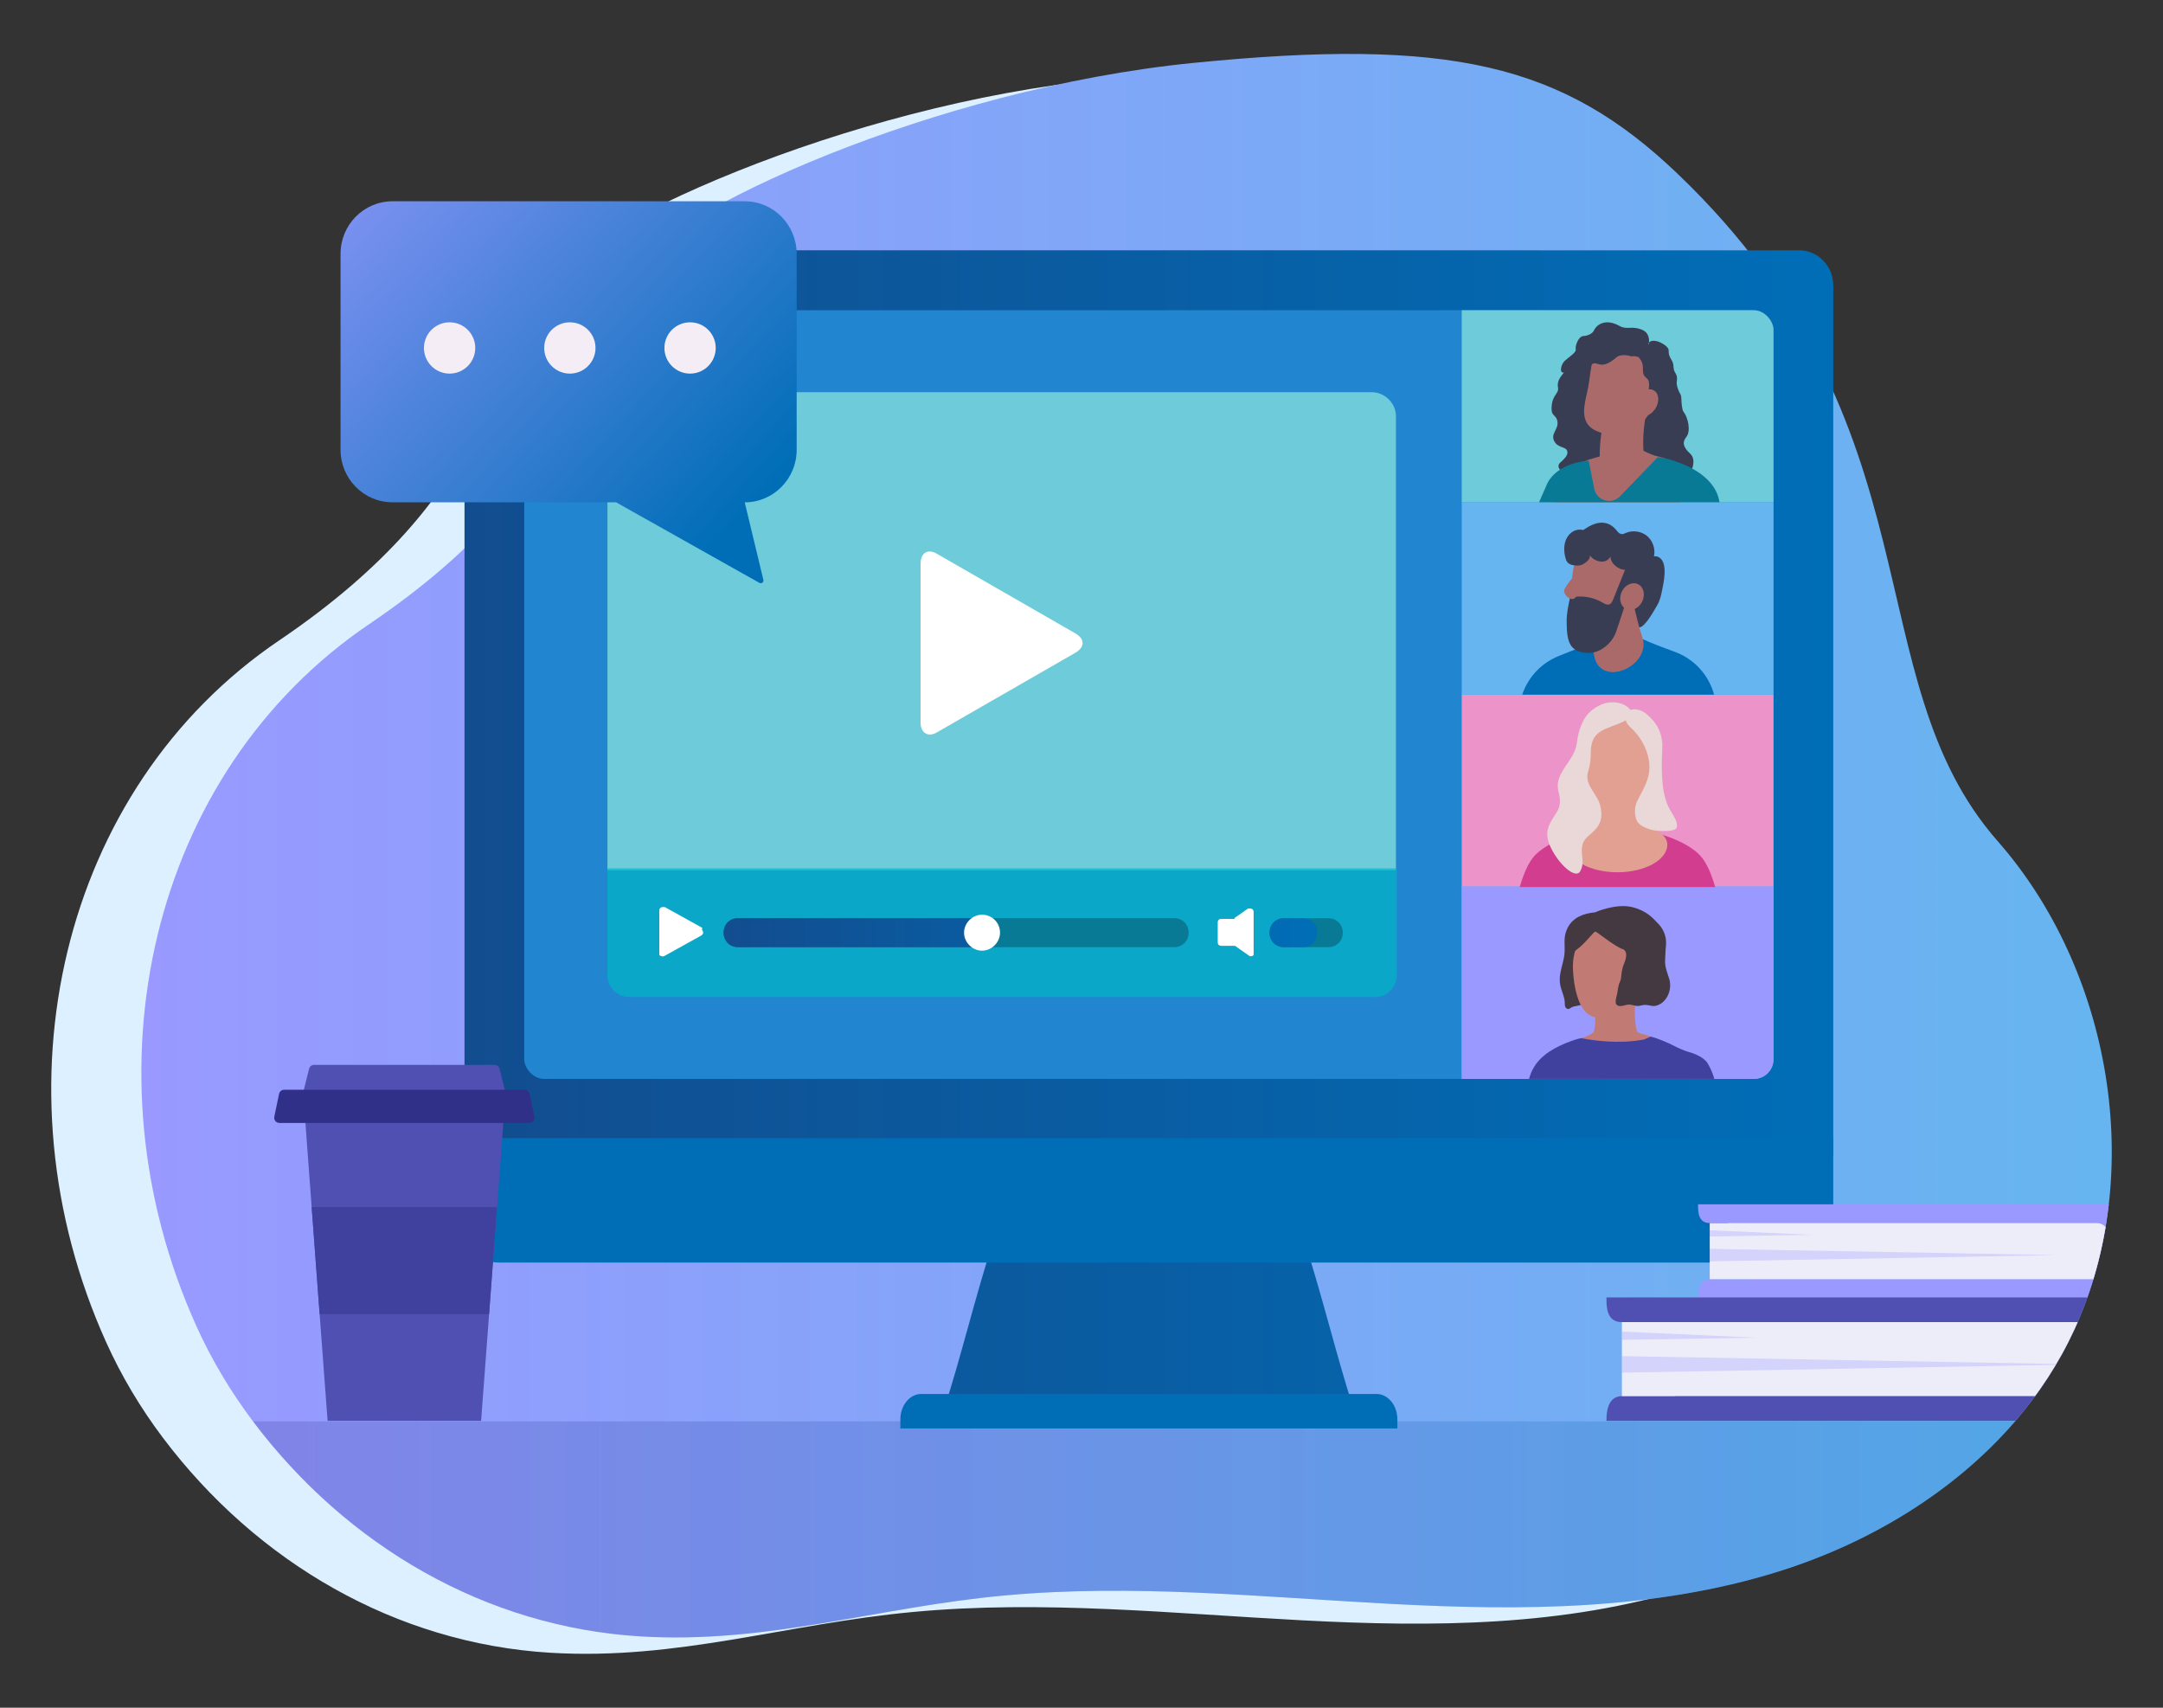 <?xml version="1.0" encoding="UTF-8"?>
<svg id="Layer_1" xmlns="http://www.w3.org/2000/svg" xmlns:xlink="http://www.w3.org/1999/xlink" version="1.1" viewBox="0 0 570 450">
  <rect x="0" y="0" width="570" height="450" fill="#333333" stroke="none"/>
  <!-- Generator: Adobe Illustrator 29.6.0, SVG Export Plug-In . SVG Version: 2.1.1 Build 207)  -->
  <defs>
    <style>
      .st0 {
        fill: none;
      }

      .st1 {
        opacity: .31;
      }

      .st1, .st2, .st3, .st4 {
        isolation: isolate;
      }

      .st1, .st5 {
        fill: #99f;
      }

      .st6 {
        fill: #c27b74;
      }

      .st7 {
        fill: #443940;
      }

      .st8 {
        fill: url(#linear-gradient2);
      }

      .st9 {
        fill: url(#linear-gradient3);
      }

      .st10, .st11, .st12, .st13, .st14 {
        fill-rule: evenodd;
      }

      .st10, .st15 {
        fill: #aa6a6a;
      }

      .st11 {
        fill: #f5edf6;
      }

      .st16 {
        fill: #6ecbd9;
      }

      .st17 {
        fill: url(#linear-gradient);
      }

      .st2 {
        fill: #00b6c7;
        opacity: .7;
      }

      .st18 {
        fill: #5050b3;
      }

      .st19, .st14 {
        fill: #006eb7;
      }

      .st20 {
        clip-path: url(#clippath-1);
      }

      .st21 {
        clip-path: url(#clippath-3);
      }

      .st22 {
        clip-path: url(#clippath-4);
      }

      .st23 {
        clip-path: url(#clippath-2);
      }

      .st12 {
        fill: #863b25;
      }

      .st24 {
        fill: #fff;
      }

      .st25 {
        fill: #087a95;
      }

      .st26 {
        fill: #40409f;
      }

      .st27 {
        fill: #303088;
      }

      .st28 {
        fill: #ec93ca;
      }

      .st29 {
        fill: #383d54;
      }

      .st13 {
        fill: url(#linear-gradient4);
      }

      .st30 {
        fill: #ededf9;
      }

      .st31 {
        fill: #66b5f0;
      }

      .st32 {
        fill: #e2a093;
      }

      .st33 {
        fill: #2185d0;
      }

      .st3 {
        fill: url(#linear-gradient1);
        opacity: .3;
      }

      .st4 {
        fill: #dcf0ff;
      }

      .st34 {
        fill: #e9d8d7;
      }

      .st35 {
        clip-path: url(#clippath);
      }

      .st36 {
        fill: #d23d90;
      }
    </style>
    <linearGradient id="linear-gradient" x1="37.25" y1="229.95" x2="556.5" y2="229.95" gradientTransform="translate(0 452.8) scale(1 -1)" gradientUnits="userSpaceOnUse">
      <stop offset="0" stop-color="#99f"/>
      <stop offset="1" stop-color="#66b5f0"/>
    </linearGradient>
    <linearGradient id="linear-gradient1" x1="66.67" y1="49.8" x2="531.01" y2="49.8" gradientTransform="translate(0 452.8) scale(1 -1)" gradientUnits="userSpaceOnUse">
      <stop offset="0" stop-color="#5050b3"/>
      <stop offset="1" stop-color="#2185d0"/>
    </linearGradient>
    <linearGradient id="linear-gradient2" x1="122.41" y1="234.37" x2="483.1" y2="234.37" gradientTransform="translate(0 452.8) scale(1 -1)" gradientUnits="userSpaceOnUse">
      <stop offset="0" stop-color="#124d8f"/>
      <stop offset="1" stop-color="#006eb7"/>
    </linearGradient>
    <clipPath id="clippath">
      <rect class="st0" x="138.15" y="81.75" width="329.21" height="202.55" rx="5.19" ry="5.19"/>
    </clipPath>
    <clipPath id="clippath-1">
      <path class="st0" d="M385.2,132.35v-50.6h77.85c2.38,0,4.31,1.93,4.31,4.31v46.29h-82.16Z"/>
    </clipPath>
    <clipPath id="clippath-2">
      <rect class="st0" x="385.2" y="132.35" width="82.16" height="50.71"/>
    </clipPath>
    <clipPath id="clippath-3">
      <rect class="st0" x="385.2" y="183.03" width="82.16" height="50.71"/>
    </clipPath>
    <clipPath id="clippath-4">
      <path class="st0" d="M51.7,349.32c4.05,8.99,9.11,17.44,14.98,25.23,24.76,32.87,61.42,54.18,102.02,56.65,33.66,2.05,62.14-7.63,95.74-10.75,34.07-3.18,68.34.42,102.5,2.21,34.17,1.8,69.03,1.68,101.76-8.56,23.59-7.38,46.1-20.75,62.31-39.54,6.27-7.3,11.6-15.4,15.67-24.28,18.94-41.35,9.56-94.72-20.23-128.61-38.07-43.32-14.44-108.91-84.29-175.81-30.34-29.05-60.1-36.02-127.79-29.27s-138.89,38.9-150.1,56.45c-10.84,16.98-9.16,52.31-66.93,91.39-57.77,39.09-75.85,117.87-45.64,184.89h0Z"/>
    </clipPath>
    <linearGradient id="linear-gradient3" x1="190.68" y1="207.04" x2="347.11" y2="207.04" gradientTransform="translate(0 452.8) scale(1 -1)" gradientUnits="userSpaceOnUse">
      <stop offset="0" stop-color="#124d8f"/>
      <stop offset="1" stop-color="#006eb7"/>
    </linearGradient>
    <linearGradient id="linear-gradient4" x1="75.76" y1="427.24" x2="196.34" y2="317.96" gradientTransform="translate(0 452.8) scale(1 -1)" gradientUnits="userSpaceOnUse">
      <stop offset="0" stop-color="#99f"/>
      <stop offset="1" stop-color="#006eb7"/>
    </linearGradient>
  </defs>
  <path class="st4" d="M27.95,353.63c4.05,8.99,9.11,17.44,14.98,25.23,24.76,32.87,61.42,54.18,102.02,56.65,33.66,2.05,62.14-7.63,95.74-10.75,34.07-3.18,68.34.42,102.5,2.21,34.17,1.8,69.03,1.68,101.76-8.56,23.59-7.38,46.1-20.75,62.31-39.54,6.27-7.3,11.6-15.4,15.67-24.28,18.94-41.35,9.56-94.72-20.23-128.61-38.07-43.32-14.44-108.91-84.29-175.81-30.34-29.05-60.1-36.02-127.79-29.27s-138.89,38.9-150.1,56.45c-10.84,16.98-9.16,52.31-66.93,91.39C15.82,207.83-2.26,286.61,27.95,353.63Z"/>
  <path class="st17" d="M51.7,349.32c4.05,8.99,9.11,17.44,14.98,25.23,24.76,32.87,61.42,54.18,102.02,56.65,33.66,2.05,62.14-7.63,95.74-10.75,34.07-3.18,68.34.42,102.5,2.21,34.17,1.8,69.03,1.68,101.76-8.56,23.59-7.38,46.1-20.75,62.31-39.54,6.27-7.3,11.6-15.4,15.67-24.28,18.94-41.35,9.56-94.72-20.23-128.61-38.07-43.32-14.44-108.91-84.29-175.81-30.34-29.05-60.1-36.02-127.79-29.27s-138.89,38.9-150.1,56.45c-10.84,16.98-9.16,52.31-66.93,91.39-57.77,39.09-75.85,117.87-45.64,184.89h0Z"/>
  <path class="st3" d="M66.68,374.54c24.76,32.87,61.42,54.18,102.02,56.65,33.66,2.05,62.14-7.63,95.74-10.75,34.07-3.18,68.34.42,102.5,2.21,34.17,1.8,69.03,1.68,101.76-8.56,23.59-7.38,46.1-20.75,62.31-39.54,0-.01-464.34-.01-464.34-.01h0Z"/>
  <g>
    <path class="st8" d="M344.2,328.51c4.14,12.68,8.26,29.71,12.4,42.39h-107.69c4.13-12.68,8.26-29.71,12.38-42.39h82.91ZM483.1,304.68V75.22c0-5.12-4.03-9.26-8.98-9.26H131.39c-4.96,0-8.98,4.14-8.98,9.26v229.45h360.69Z"/>
    <rect class="st33" x="138.15" y="81.75" width="329.21" height="202.55" rx="5.19" ry="5.19"/>
    <path class="st19" d="M368.24,374v2.42h-130.97v-2.42c0-3.69,2.47-6.68,5.52-6.68h119.93c3.05,0,5.52,2.99,5.52,6.68ZM122.41,299.91v23.53c0,5.12,4.02,9.25,8.98,9.25h342.73c4.96,0,8.98-4.14,8.98-9.25v-23.53H122.41Z"/>
  </g>
  <g class="st35">
    <g>
      <polygon class="st28" points="385.2 233.74 385.2 183.03 474.11 183.03 467.36 233.74 385.2 233.74"/>
      <rect class="st31" x="385.2" y="132.35" width="82.16" height="50.71"/>
      <path class="st16" d="M385.2,132.35v-50.6h77.85c2.38,0,4.31,1.93,4.31,4.31v46.29h-82.16Z"/>
      <path class="st31" d="M385.2,284.31v-50.71h82.16v46.4c0,2.38-1.93,4.31-4.31,4.31h-77.85Z"/>
      <path class="st5" d="M385.2,292.37v-58.78h82.16v46.4c0,2.38-1.93,4.31-4.31,4.31l-77.85,8.07Z"/>
      <g class="st20">
        <g>
          <path class="st29" d="M445.6,124.26l-33.7-.2c-1.12-.01-1.63-1.41-.78-2.13,1.04-.88,1.95-1.87,1.94-2.65-.02-1.79-2.37-.98-3.46-2.99-1.09-2.01,1.14-3.11.82-5.19-.32-2.07-1.81-1.12-1.51-4.2.3-3.08,1.99-3.15,1.65-4.88s.98-3.05,1.56-3.84c.58-.78,6.46-6.77,6.46-6.77l5.64,1.77,16.19,9.15,2.05,3.25s-.49.96.96,2.64c1.58,1.84,2.14,5.45.99,6.88-1.15,1.43-.9,2.71.96,4.41s.22,4.74.22,4.74h.01Z"/>
          <path class="st15" d="M439.34,137.7l-22.18-2.97-8.03,1.22c1.72-9.16.16-11.13,9.47-14.8l2.97-.89c-.03-1.95.13-4.03.44-6.21-.2-.06-.39-.12-.59-.19-5.75-2.03-3.84-7.18-2.9-11.78.29-1.42.86-7.03,1.58-8.36,3.08-5.66,8.71-3.97,13.38-1.43s4.91,9.51,1.95,15.23c-.59,1.14-1.23,2.12-1.91,2.97-.44,2.81-.63,5.59-.42,8.3,1.81.89,2.7,1.24,3.73,1.46,8.39,1.84,9.42,8.07,2.51,17.46h0Z"/>
          <path class="st29" d="M435.58,105.77c-2.49-1.08.06-4.81-1.64-6.1-1.71-1.29-.47-2.7-1.38-4.47-.21-.41-.41-.69-.58-.88h0c-.33-.36-.59-.39-.75-.35h-.02c-.87-.3-1.07.03-1.37-.07-1.21-.44-3.02-.46-3.78.19-4.5,3.93-5.1.62-6.67,2.02-2.18,1.95-5.96,1.96-7.28,2.08s-.73-2.18.21-3.08,3.13-2.24,2.92-3.04c-.2-.8.62-3.44,2.03-3.52,1.41-.08,2.51-.85,2.73-1.41.5-1.25,2.76-3.49,6.79-1.25,2.05,1.14,3.23-.18,6.05,1.06,1.5.66,1.79,2.1,1.72,3.3-.34.37-.05,1.05,0,0,1.3-1.43,5.2.87,5.16,2.02-.08,2.24,1.24,2.4,1.28,4.33.05,1.93,1.2,1.66.88,3.83-.17,1.17.42,2.55,1,3.58.43.76-.15,2.72,1.09,5.73.74,1.79-6.82-3.28-8.4-3.97h0Z"/>
          <path class="st15" d="M436.57,107.04c-.88,1.91-2.82,3.07-4.34,2.58s-2.03-2.44-1.16-4.35,2.82-3.07,4.34-2.58,2.03,2.44,1.16,4.35Z"/>
          <path class="st25" d="M429.68,146.33c9.08-.39,17.85-4.85,23.55-11.92.54-10.81-15.05-14.01-16.39-13.92l-9.92,10.28c-2.25,2.34-6.2,1.17-6.82-2.02l-1.43-7.36c-9.44.82-11.16,6.56-11.16,6.56h0l-3.43,7.79c6.27,7.02,16.04,11.14,25.6,10.58h0Z"/>
        </g>
      </g>
      <g>
        <path class="st26" d="M416.68,273.56c-1.36.21-6.51,1.89-9.72,4.53-7.76,6.37-3.01,16.36-5.21,27.34h51.68c-3.03-6.74,1.84-16.23-3.39-25.18-.97-1.66-3.65-2.68-4.9-3.01-1.44-.39-2.79-1.05-4.13-1.72-1.66-.83-3.96-1.85-6.05-2.38l-18.27.43h-.01Z"/>
        <path class="st7" d="M411.48,260.75c.28.89.63,1.76.8,2.68.09.46.06.91.09,1.37.03.39.17.79.54.99.44.23.78-.04,1.12-.28.4-.27.92-.33,1.38-.43.53-.12,1.05-.23,1.58-.35.41-.09.93-.14,1.25-.44.34-.33.28-.86.26-1.29-.02-.51-.06-1.02-.11-1.53-.11-1.01-.27-2.02-.43-3.03-.16-1.03-.32-2.07-.41-3.11-.08-1.02-.05-2.03,0-3.05.04-.63.02-1.26-.17-1.87-.14-.45-.31-.89-.48-1.33-.45-1.16-.92-2.31-1.36-3.48-.19-.51-.37-1.02-.52-1.55-.1-.36-.2-.67-.18-.99.01-.17-.09-.27-.21-.31-.11-.06-.19-.06-.3.06-.29.33-.62.68-.86,1.05-.48.75-.83,1.6-1.01,2.48-.21.98-.18,1.98-.15,2.98.04,1.01.02,2-.17,3-.18.96-.45,1.9-.68,2.85-.22.91-.41,1.84-.43,2.78-.03.96.15,1.89.44,2.8h0Z"/>
        <path class="st6" d="M431,263.85s2.02-8.17,1.98-9.78c-.16-6.62-4.29-10.56-9.71-10.37-5.54.19-9.15,5.41-8.75,12.02.37,6.18,2.09,11.75,5.85,12.32,0,0,.15,3.09-.56,4.05-.44.58-3.13,1.48-3.13,1.48,3.41.65,9.95,1.56,16.44.37.31-.06,1.83-.79,1.83-.79-.07-.14-2.85-.87-3.24-1.05-.89-.42-1.11-6.74-.71-8.23v-.02Z"/>
        <path class="st7" d="M412.65,248.01c1.46,4.05,2.7,2.32,2.7,2.32,2.08-1.35,4.66-4.88,5.05-4.86.39,0,5.19,4.04,7.33,4.67,0,0,1.63.51.25,3.77-.92,2.18-.53,3.71-1.12,4.88-.48.94-.49,2.1-.71,3.13-.19.95-.99,2.86.47,3.15.72.14,1.47-.18,2.17-.31,1.01-.19,1.78.29,2.76.32.41.01.79-.11,1.19-.19.7-.14,1.27-.09,1.97.06.67.14,1.28.23,1.95,0,2.81-.96,4.03-4.37,3.22-7.01-.51-1.65-1.22-3.26-1.08-5.05.09-1.14.06-2.33.2-3.46.08-.65.08-1.3-.01-1.95-.24-1.75-1.1-3.28-2.34-4.41-.99-1.06-2.7-3.08-6.49-4.03-4.33-1.08-9.84,1.37-9.84,1.37-3.06.27-6.06,1.48-6.83,3.87-.91,2.83-.83,3.72-.83,3.72h-.01Z"/>
      </g>
      <g class="st23">
        <g>
          <path class="st29" d="M415.96,140.68c5-4.27,8.18-3.38,10.23-.68.3.4.77.74,1.28.74.32,0,.61-.15.91-.28,1.82-.81,4.1-.51,5.64.76,1.54,1.27,2.28,3.44,1.83,5.39.78-.17,1.6.27,2.07.92s.64,1.46.71,2.25c.15,1.81-.2,3.61-.55,5.39-.29,1.46-.58,2.96-1.33,4.24-.75,1.29-3.24,5.86-4.73,5.91-1.87.07-2.31-4.99-2.93-6.76s-.45-3.7-.25-5.56.42-3.78-.09-5.58-1.96-3.47-3.83-3.63c-1.27-.1-2.47.49-3.67.93-1.19.45-2.59.74-3.69.1-1.38-.8-1.53-3.7-1.6-4.16v.02Z"/>
          <path class="st14" d="M452.29,226.5h-52.01v-38.19c0-6.85,4.21-13,10.59-15.49,3.23-1.26,6.51-2.59,8.73-3.58.67,6.36,10.35,7.17,13.21-.86,1.96.92,5.21,2.17,8.49,3.36,6.59,2.39,10.98,8.63,10.98,15.64v39.13h.01Z"/>
          <path class="st10" d="M414.09,161.49c.17,2.44,1.74,4.88,4.15,5.2.28.03.61.05,1,.03.23,1.84.5,3.86.81,5.82,1.43,9.09,15.22,3.01,12.77-4.51-.82-2.47-1.61-5.67-2.29-8.54.71-2.91,1.06-5.75,1.44-8.78.31-2.43-1.39-4.65-3.78-4.96-2.56-.34-5.79-.77-8.35-1.11-2.4-.32-4.23,1.47-4.9,3.82-.81,2.77-1.13,8.7-.84,13.03h0Z"/>
          <polygon class="st12" points="420.4 163.55 421.12 171.52 426.69 164.07 420.4 163.55"/>
          <path class="st29" d="M418.95,146.25c.72,1.38,4,2.91,5.44.42.06,1.95,2.24,3.48,3.84,3.48-1.03,2.6-2.08,5.2-3.12,7.8-.21.53-.46,1.11-.99,1.3-.63.24-1.29-.17-1.87-.5-2.54-1.48-5.66-1.94-8.52-1.26-.45,2.12-.92,4.26-.88,6.43.05,2.16.03,5,1.49,6.62,1.45,1.61,4.46,1.85,6.49,1.12,2.22-.8,4.25-2.88,5.03-5.12,1.22-3.57,2.11-6.3,2.91-8.92.23.6.56,1.03.98,1.16-.11-.2.79-1.94.81-1.94.67.92,2.6.27,3.57-.3.97-.56,1.46-1.79,1.32-2.91-.14-1.13,1.03-5.21-.93-7.61-.52-.63-4.86-3.57-6.03-3.97-1.14-.4-4.63-1.45-6.03-1.29-1.4.14-3.47-.18-4.54-.79-1.06-.62-2.46-.51-3.5.14s-1.74,1.78-2.03,2.97c-.29,1.2-.21,2.46.07,3.66.26,1.15.64,1.81,1.78,2.11.95.25,2.13.3,2.98-.2.91-.55,1.95-1.36,1.75-2.41h-.02Z"/>
          <path class="st10" d="M431.73,153.97c-1.46-.77-3.39.06-4.3,1.84-.91,1.78-.47,3.85.99,4.62,1.46.77,3.39-.06,4.3-1.84.91-1.78.47-3.85-.99-4.62ZM417.06,153.27s-1.15,3.94-2.28,4.48-3.02-1.23-2.51-2.43c.6-1.42,2.59-3.61,2.6-3.7l2.18,1.66h.01Z"/>
        </g>
      </g>
      <g class="st21">
        <g>
          <path class="st36" d="M452.75,236.75c-6.57,7.17-16.02,11.66-26.51,11.66s-19.94-4.49-26.51-11.66c1-4.47,2.38-8.31,4.1-10.57,3.93-5.19,15.38-8.16,22.41-8.16s18.48,2.97,22.41,8.16c1.72,2.27,3.1,6.11,4.1,10.57Z"/>
          <path class="st32" d="M431.68,215.13v-8.27h-10.89v8.25c0,1.23-.83,2.31-2.02,2.64-3.43.94-5.68,2.59-5.68,4.81,0,4.02,5.89,7.29,13.14,7.29s13.14-3.26,13.14-7.29c0-2.17-2.25-3.84-5.69-4.79-1.18-.33-2.01-1.41-2.01-2.64h0Z"/>
          <path class="st32" d="M426.24,189.2c-5.39,0-8.47,5.9-8.47,12.8,0,4.21,1.01,6.81,4.05,9.77,1.29,1.26,2.72,2.73,4.42,2.73h0c1.7,0,3.13-1.48,4.42-2.73,3.04-2.96,4.05-5.55,4.05-9.77,0-6.9-2.79-12.8-8.47-12.8Z"/>
          <path class="st34" d="M438.05,197.05c.18-3.3-1.24-6.05-2.87-7.69-1.39-1.41-2.38-2.26-4.21-2.45-.83-.09-2.25.33-2.48,1.29-.29,1.2-.07,2.23.78,3.04,1.79,1.72,3.08,3.2,4.16,5.56,1.39,3.04,1.56,5.93.74,8.49-.79,2.45-1.92,4.03-2.78,5.91-.84,1.85-.58,3.94-.02,5.13.64,1.37,3.23,2.27,4.61,2.49,1.3.2,5.46.43,5.85-.72.4-1.18-.4-2.46-1.75-4.75-2.12-3.57-2.4-9.32-2.02-16.29h-.01Z"/>
          <path class="st34" d="M429.69,187.11c-1.63-2.18-5.06-2.46-7.37-1.58-1.64.62-3.42,1.84-4.45,3.36-1.39,2.05-2.04,4.49-2.34,6.93-.24,1.98-1.3,3.62-2.4,5.24-1.87,2.77-3.12,4.66-2.44,7.48.61,2.5.55,3.84-.49,5.54-1.85,3.03-3.91,5.16-1.02,10.25,2.47,4.36,6.17,7.11,7.21,5.3,1.51-2.64-.18-4.53.74-7.4.91-2.84,6.15-3.45,4.59-9.89-.8-3.28-4.32-5.49-3.21-9.06,1.15-3.71.3-5.33,1.08-7.74.79-2.47,2.84-3.27,5.1-4.14,1.91-.73,6.59-2.19,5.01-4.3h-.01Z"/>
        </g>
      </g>
    </g>
  </g>
  <g id="Coffee">
    <path class="st18" d="M132.63,295.91l-.37,5.1-1.27,17.07-2.1,28.21-2.11,28.12h-40.45l-2.1-28.12-2.1-28.21-1.27-17.07-.37-5.1-.42-8.75,1.38-5.53c.15-.61.69-1.03,1.33-1.03h47.53c.63,0,1.18.42,1.33,1.03l1.38,5.53-.4,8.75h0Z"/>
    <polygon class="st26" points="130.98 318.07 128.88 346.28 84.23 346.28 82.13 318.07 130.98 318.07"/>
    <path class="st27" d="M139.47,295.91h-65.84c-.87,0-1.52-.8-1.34-1.65l1.25-6.01c.13-.63.69-1.09,1.34-1.09h63.34c.65,0,1.21.45,1.34,1.09l1.25,6.01c.18.85-.47,1.65-1.34,1.65Z"/>
  </g>
  <g class="st22">
    <g>
      <g id="Books">
        <g>
          <path class="st5" d="M561.29,335.77v-12.19c0-3.44-2.73-6.23-6.1-6.23h-107.72c0,1.85-.03,4.93,3.08,4.93h4.81l5.83,14.78h-10.64c-3.08,0-3.08,3.78-3.08,4.93h107.72c3.37,0,6.1-2.79,6.1-6.23h0Z"/>
          <path class="st30" d="M555.65,333.96v-8.55c0-1.72-1.36-3.11-3.05-3.11h-102.05v14.78h102.05c1.68,0,3.05-1.39,3.05-3.11h0Z"/>
          <path class="st1" d="M450.56,324.18l26.9,1.21-26.9.43v-1.64h0ZM450.56,332.38l91.48-1.65-91.48-1.65v3.3h0Z"/>
        </g>
      </g>
      <g id="Books1">
        <g>
          <path class="st18" d="M573.55,366.19v-16.09c0-4.54-3.6-8.22-8.05-8.22h-142.16c0,2.43-.04,6.51,4.07,6.51h6.35l7.69,19.5h-14.04c-4.07,0-4.07,4.99-4.07,6.51h142.16c4.44,0,8.05-3.68,8.05-8.22h0Z"/>
          <path class="st30" d="M566.11,363.79v-11.29c0-2.27-1.8-4.11-4.02-4.11h-134.68v19.5h134.68c2.22,0,4.02-1.84,4.02-4.11h0Z"/>
          <path class="st1" d="M427.41,350.89l35.5,1.6-35.5.57v-2.16h0ZM427.41,361.71l120.73-2.18-120.73-2.18v4.36Z"/>
        </g>
      </g>
    </g>
  </g>
  <g>
    <path id="Rectangle_25" class="st16" d="M166.45,103.35h195.05c3.46,0,6.37,2.91,6.37,6.37v119.65h-207.8v-119.65c0-3.46,2.91-6.37,6.37-6.37h.01Z"/>
    <path id="Path_32" class="st2" d="M367.88,228.83h-207.8v28.23c0,3.1,2.55,5.65,5.65,5.65h196.69c3.1,0,5.65-2.55,5.65-5.65v-28.23h-.19Z"/>
    <path class="st25" d="M194.5,241.94h114.92c2.19,0,3.82,1.64,3.82,3.82h0c0,2.19-1.64,3.82-3.82,3.82h-114.92c-2.19,0-3.82-1.64-3.82-3.82h0c0-2.19,1.64-3.82,3.82-3.82h0ZM334.55,245.77h0c0,2.19,1.64,3.82,3.82,3.82h11.66c2.19,0,3.82-1.64,3.82-3.82h0c0-2.19-1.64-3.82-3.82-3.82h-11.66c-2.19,0-3.82,1.64-3.82,3.82Z"/>
    <path id="Path_33" class="st24" d="M283.38,172.01l-36.42,20.94c-2.37,1.46-4.37.18-4.37-2.55v-41.89c0-2.91,2-4.01,4.37-2.55l36.42,20.94c2.55,1.46,2.55,3.64,0,5.1h0Z"/>
    <path class="st9" d="M194.5,241.94h61.01c2.19,0,3.82,1.64,3.82,3.82h0c0,2.19-1.64,3.82-3.82,3.82h-61.01c-2.19,0-3.82-1.64-3.82-3.82h0c0-2.19,1.64-3.82,3.82-3.82h0ZM334.55,245.77h0c0,2.19,1.64,3.82,3.82,3.82h4.92c2.19,0,3.82-1.64,3.82-3.82h0c0-2.19-1.64-3.82-3.82-3.82h-4.92c-2.19,0-3.82,1.64-3.82,3.82Z"/>
    <path class="st24" d="M184.85,244.86c.36.18.55.91.36,1.27l-.36.36-4.92,2.73-4.92,2.73c-.36.18-1.09,0-1.27-.36v-11.66c0-.55.36-.91.91-.91h.55l4.92,2.73,4.92,2.73v.36h-.18v.02ZM325.45,242.13h-3.64c-.55,0-.91.36-.91.91v5.28c0,.55.36.91.91.91h3.64l3.64,2.55c.36.36,1.09.18,1.27-.18v-11.29c0-.55-.36-.91-.91-.91h-.55l-3.64,2.55h0l.18.18h.01ZM263.53,245.77h0c0-2.73-2.19-4.74-4.74-4.74s-4.74,2.19-4.74,4.74,2.19,4.74,4.74,4.74,4.74-2.19,4.74-4.74Z"/>
  </g>
  <g>
    <path class="st13" d="M89.74,66.88v51.63c0,7.65,6.13,13.85,13.69,13.85h58.92l37.77,21.23c.55.31,1.19-.18,1.05-.79l-4.92-20.43h0c7.56,0,13.69-6.2,13.69-13.85v-51.63c0-7.65-6.13-13.85-13.69-13.85h-92.82c-7.56,0-13.69,6.2-13.69,13.85h0Z"/>
    <path class="st11" d="M175.09,91.69c0,3.73,3.03,6.76,6.76,6.76s6.76-3.03,6.76-6.76-3.03-6.76-6.76-6.76-6.76,3.03-6.76,6.76ZM150.17,84.93c3.73,0,6.76,3.03,6.76,6.76s-3.03,6.76-6.76,6.76-6.76-3.03-6.76-6.76,3.03-6.76,6.76-6.76ZM118.48,84.93c3.73,0,6.76,3.03,6.76,6.76s-3.03,6.76-6.76,6.76-6.76-3.03-6.76-6.76,3.03-6.76,6.76-6.76Z"/>
  </g>
</svg>